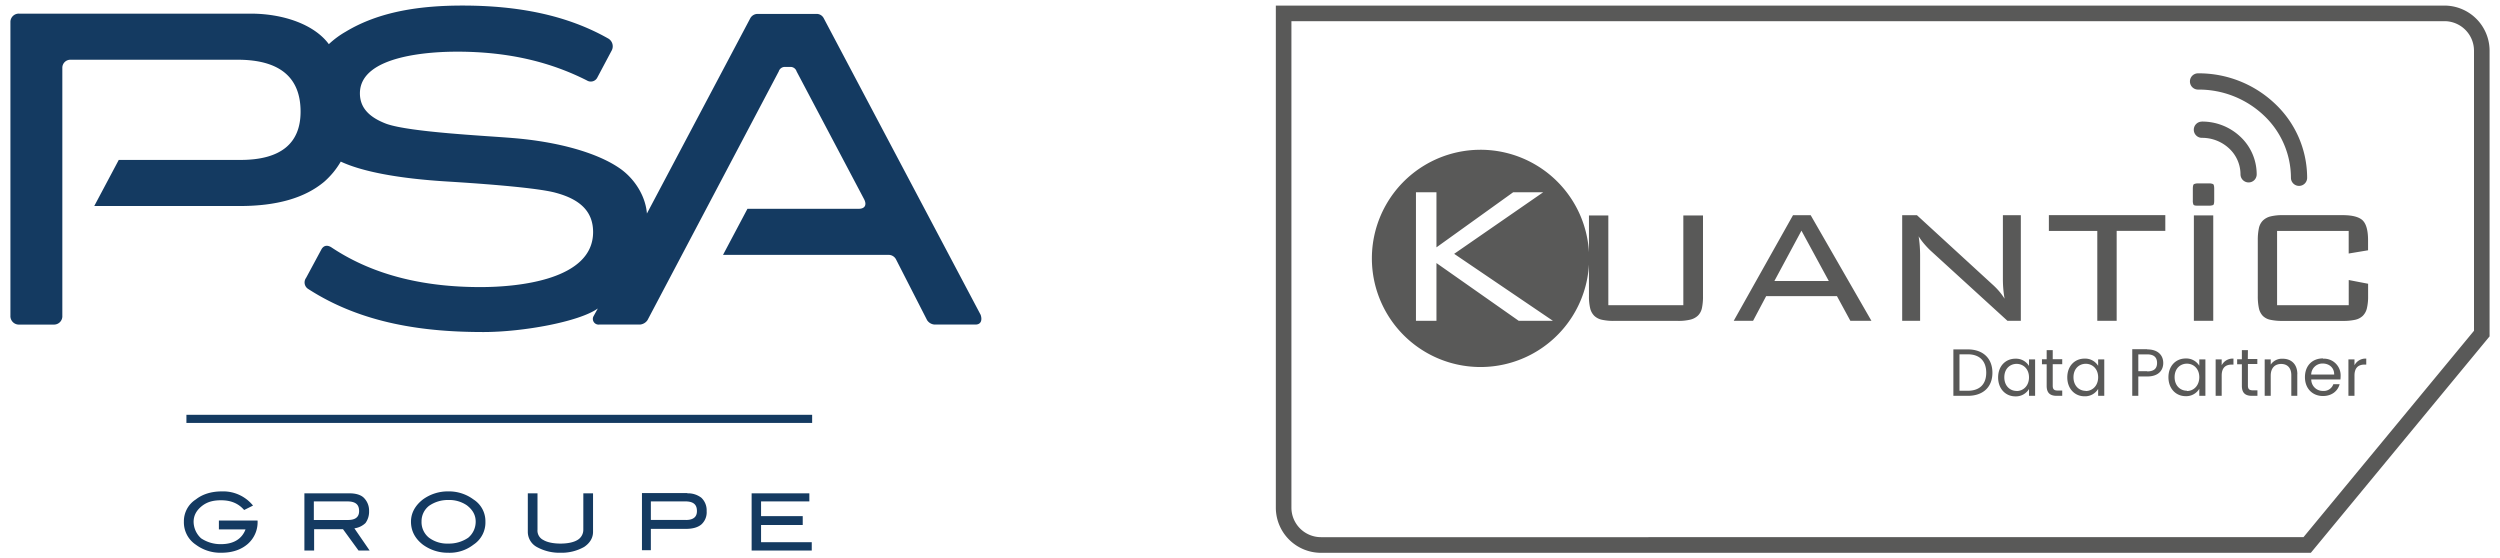 <svg id="dark" xmlns="http://www.w3.org/2000/svg" viewBox="0 0 1200 268">
  <path d="M1173.34,2.68H612.4v241a21.69,21.69,0,0,0,21.66,21.67H1109.2L1195,161.46V24.35A21.69,21.69,0,0,0,1173.34,2.68Zm14.18,156.09-81.85,99.07H634.06a14.2,14.2,0,0,1-14.18-14.19V10.16h553.46a14.2,14.2,0,0,1,14.18,14.19ZM1051.17,39.1a3.88,3.88,0,0,1,3.88-3.9h.07A53.11,53.11,0,0,1,1092,49.79a48.9,48.9,0,0,1,15.43,35.55,3.89,3.89,0,0,1-3.89,3.89h0a3.89,3.89,0,0,1-3.89-3.89,41.18,41.18,0,0,0-13-29.92A45.39,45.39,0,0,0,1055.12,43h-.06A3.89,3.89,0,0,1,1051.17,39.1Zm5.73,19.25a26.69,26.69,0,0,1,18.53,7.33,24.7,24.7,0,0,1,7.78,18,3.87,3.87,0,0,1-3.88,3.89h0a3.9,3.9,0,0,1-3.89-3.88,17,17,0,0,0-5.37-12.35,19,19,0,0,0-13.16-5.18h0a3.89,3.89,0,0,1,0-7.78ZM808,146.49H772V103.42h-9.3v17.65a52.14,52.14,0,1,0,0,5.92v15.2a24.44,24.44,0,0,0,.58,5.77,7.53,7.53,0,0,0,2,3.66A7.64,7.64,0,0,0,769,153.5a26.26,26.26,0,0,0,5.81.53h30.56a24.3,24.3,0,0,0,5.92-.59A8.06,8.06,0,0,0,815,151.5a7.12,7.12,0,0,0,1.92-3.6,25.72,25.72,0,0,0,.52-5.71V103.42H808ZM729,154,689.5,126.27V154h-9.84V92.29h9.84v26.44l36.82-26.44h14.41L698,121.84,745.42,154ZM860.64,103.3,832.18,154h9.29l6.28-11.84h34L888.18,154h10.11L869.13,103.3Zm-8.94,31.59,13-24.17,13.13,24.17ZM963.59,154l-36.83-33.62c-1.09-1-2.11-2.11-3.08-3.23a29.64,29.64,0,0,1-2.73-3.71,60.49,60.49,0,0,1,.7,9.09V154h-8.6V103.3h7.09l36.13,33.14a36,36,0,0,1,3.2,3.23,30.39,30.39,0,0,1,2.73,3.71,53.78,53.78,0,0,1-.81-9.45V103.3H970V154Zm19.87-50.73h55.89v7.54H1016V154h-9.3V110.84H983.46Zm69.6.12h9.3V154h-9.3Zm81,2.39q2.61,2.52,2.61,9.57v4.79l-9.3,1.55V110.84H1093v35.65h34.39V134.41l9.3,1.79v6a23.92,23.92,0,0,1-.58,5.77,7.53,7.53,0,0,1-2,3.66,7.65,7.65,0,0,1-3.71,1.88,26.33,26.33,0,0,1-5.81.53H1095.7a26.83,26.83,0,0,1-5.92-.54,7.14,7.14,0,0,1-3.66-1.91,7.58,7.58,0,0,1-1.86-3.71,27,27,0,0,1-.52-5.8V115.38a27,27,0,0,1,.52-5.8,7.32,7.32,0,0,1,1.92-3.71,8,8,0,0,1,3.71-2,23.73,23.73,0,0,1,5.81-.6h28.94C1129.21,103.3,1132.36,104.13,1134.11,105.81Zm-71.8-17.43c.37.23.56,1,.56,2.29v5.54c0,1.3-.17,2-.51,2.24a5.72,5.72,0,0,1-2.29.29h-5.6c-.87,0-1.4-.18-1.58-.54a4.72,4.72,0,0,1-.28-2V90.67c0-1.3.18-2.06.56-2.29a4.83,4.83,0,0,1,2.24-.34h4.66A4.83,4.83,0,0,1,1062.31,88.38ZM944.55,167.71h-6.93V190h6.93c7.31,0,11.81-4.19,11.81-11.08S951.86,167.71,944.55,167.71Zm0,19.85h-4V170.07h4c5.81,0,8.84,3.38,8.84,8.81S950.36,187.56,944.55,187.56Zm29.37-11.91a7.3,7.3,0,0,0-6.52-3.48c-4.69,0-8.3,3.52-8.3,9s3.61,9.09,8.27,9.09a7.32,7.32,0,0,0,6.55-3.54V190h2.93v-17.5h-2.93Zm-5.94,12c-3.19,0-5.91-2.43-5.91-6.54s2.72-6.45,5.91-6.45,5.94,2.42,5.94,6.48S971.17,187.69,968,187.69Zm17.33-15.23h4.56v2.4h-4.56v10.31c0,1.72.64,2.33,2.42,2.33h2.14V190h-2.61c-3.1,0-4.86-1.28-4.86-4.79V174.86h-2.26v-2.4h2.26v-4.4h2.91Zm21.8,3.19a7.28,7.28,0,0,0-6.51-3.48c-4.69,0-8.3,3.52-8.3,9s3.61,9.09,8.27,9.09a7.3,7.3,0,0,0,6.54-3.54V190h2.94v-17.5h-2.94Zm-5.94,12c-3.19,0-5.9-2.43-5.9-6.54s2.71-6.45,5.9-6.45,5.94,2.42,5.94,6.48S1004.36,187.69,1001.17,187.69Zm29.49-20h-7.18V190h2.91v-9.29h4.27c5.52,0,7.7-3.07,7.7-6.45C1038.36,170.58,1035.9,167.71,1030.66,167.71Zm0,10.56h-4.27V170.1h4.27c3.32,0,4.73,1.53,4.73,4.12S1034,178.27,1030.66,178.27Zm25-2.62a7.29,7.29,0,0,0-6.52-3.48c-4.69,0-8.29,3.52-8.29,9s3.6,9.09,8.26,9.09a7.32,7.32,0,0,0,6.55-3.54V190h2.93v-17.5h-2.93Zm-5.94,12c-3.19,0-5.91-2.43-5.91-6.54s2.72-6.45,5.91-6.45,5.94,2.42,5.94,6.48S1052.94,187.69,1049.75,187.69Zm22.34-15.55v3h-.76c-2.78,0-4.89,1.25-4.89,5.3V190h-2.9v-17.5h2.9v2.84A5.9,5.9,0,0,1,1072.09,172.14Zm6.89.32h4.57v2.4H1079v10.31c0,1.72.64,2.33,2.43,2.33h2.14V190h-2.62c-3.1,0-4.85-1.28-4.85-4.79V174.86h-2.27v-2.4h2.27v-4.4h2.9Zm23.75,7.18V190h-2.87v-9.9c0-3.58-1.95-5.4-4.88-5.4s-5,1.86-5,5.62V190h-2.9v-17.5h2.9V175a6.47,6.47,0,0,1,5.62-2.81C1099.64,172.14,1102.73,174.63,1102.73,179.64Zm12.32-7.47c-5.11,0-8.65,3.48-8.65,9s3.67,9.06,8.65,9.06c4.34,0,7.15-2.49,8-5.68H1120a4.82,4.82,0,0,1-4.92,3.23,5.5,5.5,0,0,1-5.68-5.5h14a16.48,16.48,0,0,0,.1-1.75A8,8,0,0,0,1115.05,172.17Zm-5.65,7.76a5.42,5.42,0,0,1,5.52-5.3c3,0,5.56,1.89,5.52,5.3Zm26.43-7.79v3h-.77c-2.77,0-4.88,1.25-4.88,5.3V190h-2.91v-17.5h2.91v2.84A5.9,5.9,0,0,1,1135.83,172.14Z" fill="#595958"/>
  <path d="M175.43,251.06a9.22,9.22,0,0,0,1.73-5.73,8.67,8.67,0,0,0-2.53-6.4c-1.47-1.46-4-2.13-6.8-2.13H146.11v27.45h4.67V254h13.85l7.47,10.26h5.33l-7.33-10.66A9.52,9.52,0,0,0,175.43,251.06Zm-24.79-1.47v-8.92h16c4,0,5.73,1.46,5.73,4.66,0,2.8-1.73,4.26-5.33,4.26Zm-27,.4h0a13.92,13.92,0,0,1-4.66,11.06c-3.2,2.8-7.46,4.27-12.79,4.27A19.69,19.69,0,0,1,94,261.45a12.85,12.85,0,0,1-5.73-11.06A12.36,12.36,0,0,1,94,239.73c3.2-2.53,7.46-3.86,12.53-3.86a18.42,18.42,0,0,1,14.92,6.8l-4.26,2.13c-2.8-3.2-6.4-4.67-11.06-4.67-3.6,0-6.4.67-8.93,2.54-2.8,2.13-4.27,4.66-4.27,7.86a10.9,10.9,0,0,0,3.6,7.86,16.7,16.7,0,0,0,9.6,2.8c6,0,10-2.53,11.72-7.07H105.07v-4.26h18.52Zm266,10.26v4H360.78V236.8h27.71v3.87H365.31v7.06h20V252h-20v8.26Zm78.62-104.46H448.59a4.65,4.65,0,0,1-3.6-2.14l-14.92-29.18a4,4,0,0,0-3.6-2.13H347.05l11.73-22.12h53.43c2.93,0,4-1.86,2.53-4.66l-32.38-61.3a3.05,3.05,0,0,0-3.19-2.13H377a3.05,3.05,0,0,0-3.19,2.13l-63,119.39a4.87,4.87,0,0,1-3.6,2.14H287.62a2.74,2.74,0,0,1-2.8-3.87l2.14-3.86c-8.93,6.39-36,11.32-54.9,11.32-28.12,0-58.1-3.86-84.08-20.65a3.68,3.68,0,0,1-1.07-5.33l7.46-13.86c1.07-1.73,2.8-2.13,4.93-.66,21.06,14,46,18.92,71.29,18.92,18.52,0,54.1-3.6,54.1-26.39,0-9.72-6-15.72-18.12-18.92-6.4-1.73-23.45-3.6-51.3-5.33-24.65-1.46-41.71-4.93-51.7-9.59a38.87,38.87,0,0,1-7.86,9.59c-9.33,7.86-22.79,11.73-40.65,11.73H45.24L57,76.77h58.36c19.32,0,28.92-7.86,28.92-23.19,0-16.65-10.26-24.91-30.25-24.91H33.78a3.86,3.86,0,0,0-3.86,3.86v119a4,4,0,0,1-3.87,4.27H9.26A4.06,4.06,0,0,1,5,151.52V10.41A4,4,0,0,1,9.26,6.55H120.39c15.33,0,30.39,5.06,37.45,14.65a42.78,42.78,0,0,1,8.13-6c16.12-9.73,35.71-12.53,56-12.53,27,0,50.24,4.67,69.82,15.73a4.32,4.32,0,0,1,1.74,6l-6.8,12.79a3.5,3.5,0,0,1-4.93,1.47C265,30.13,245,24.8,219.4,24.8c-11.73,0-46.64,1.47-46.64,20,0,6.79,4.27,11.46,12.79,14.66,11.33,4,48,5.73,60.5,6.79C267.77,68,287,73.3,298,81.17c6.79,4.93,11.86,13,12.52,21.32L360.11,8.81a4,4,0,0,1,3.6-2.13h28.11a3.81,3.81,0,0,1,3.6,2.13l75.29,142.31C471.37,153,471.37,155.79,468.18,155.79Zm-138.32,81v-.13H308.14v27.45h4.27V253.86H329.2c3.2,0,5.73-.67,7.46-2.13a7.84,7.84,0,0,0,2.53-6.4,8.26,8.26,0,0,0-2.53-6.4A10.42,10.42,0,0,0,329.86,236.8Zm-.66,12.79H312.41v-8.92H328.8c4,0,5.73,1.46,5.73,4.66C334.53,248.13,332.79,249.59,329.2,249.59ZM89.48,199.09H389.83V203H89.48Zm137.78,40.64a19.72,19.72,0,0,0-12.12-3.86A20.25,20.25,0,0,0,203,239.73c-3.6,2.8-5.73,6.4-5.73,10.66,0,4.67,2.13,8.27,5.73,11.06a20.25,20.25,0,0,0,12.13,3.87,18.57,18.57,0,0,0,12.12-3.87A12.7,12.7,0,0,0,233,250.39,12.36,12.36,0,0,0,227.26,239.73Zm-2.53,18.39a16.39,16.39,0,0,1-9.59,2.8,14.56,14.56,0,0,1-9.2-2.8,9.59,9.59,0,0,1-3.6-7.86,9.37,9.37,0,0,1,3.6-7.46,15.72,15.72,0,0,1,9.2-2.8,15,15,0,0,1,8.92,2.53c2.8,2.13,4.27,4.67,4.27,7.86A10,10,0,0,1,224.73,258.12ZM280,236.8h4.66v18.52c0,2.8-1.46,5.33-4.26,7.2a21.93,21.93,0,0,1-11.33,2.8,22.44,22.44,0,0,1-11.46-2.8,8.27,8.27,0,0,1-4.26-7.2V236.8H258v17.46a5,5,0,0,0,2.8,4.93c1.73,1.06,4.66,1.73,8.26,1.73s6.4-.67,8.13-1.73a5.66,5.66,0,0,0,2.8-4.93Z" fill="#143a61"/>
</svg>
